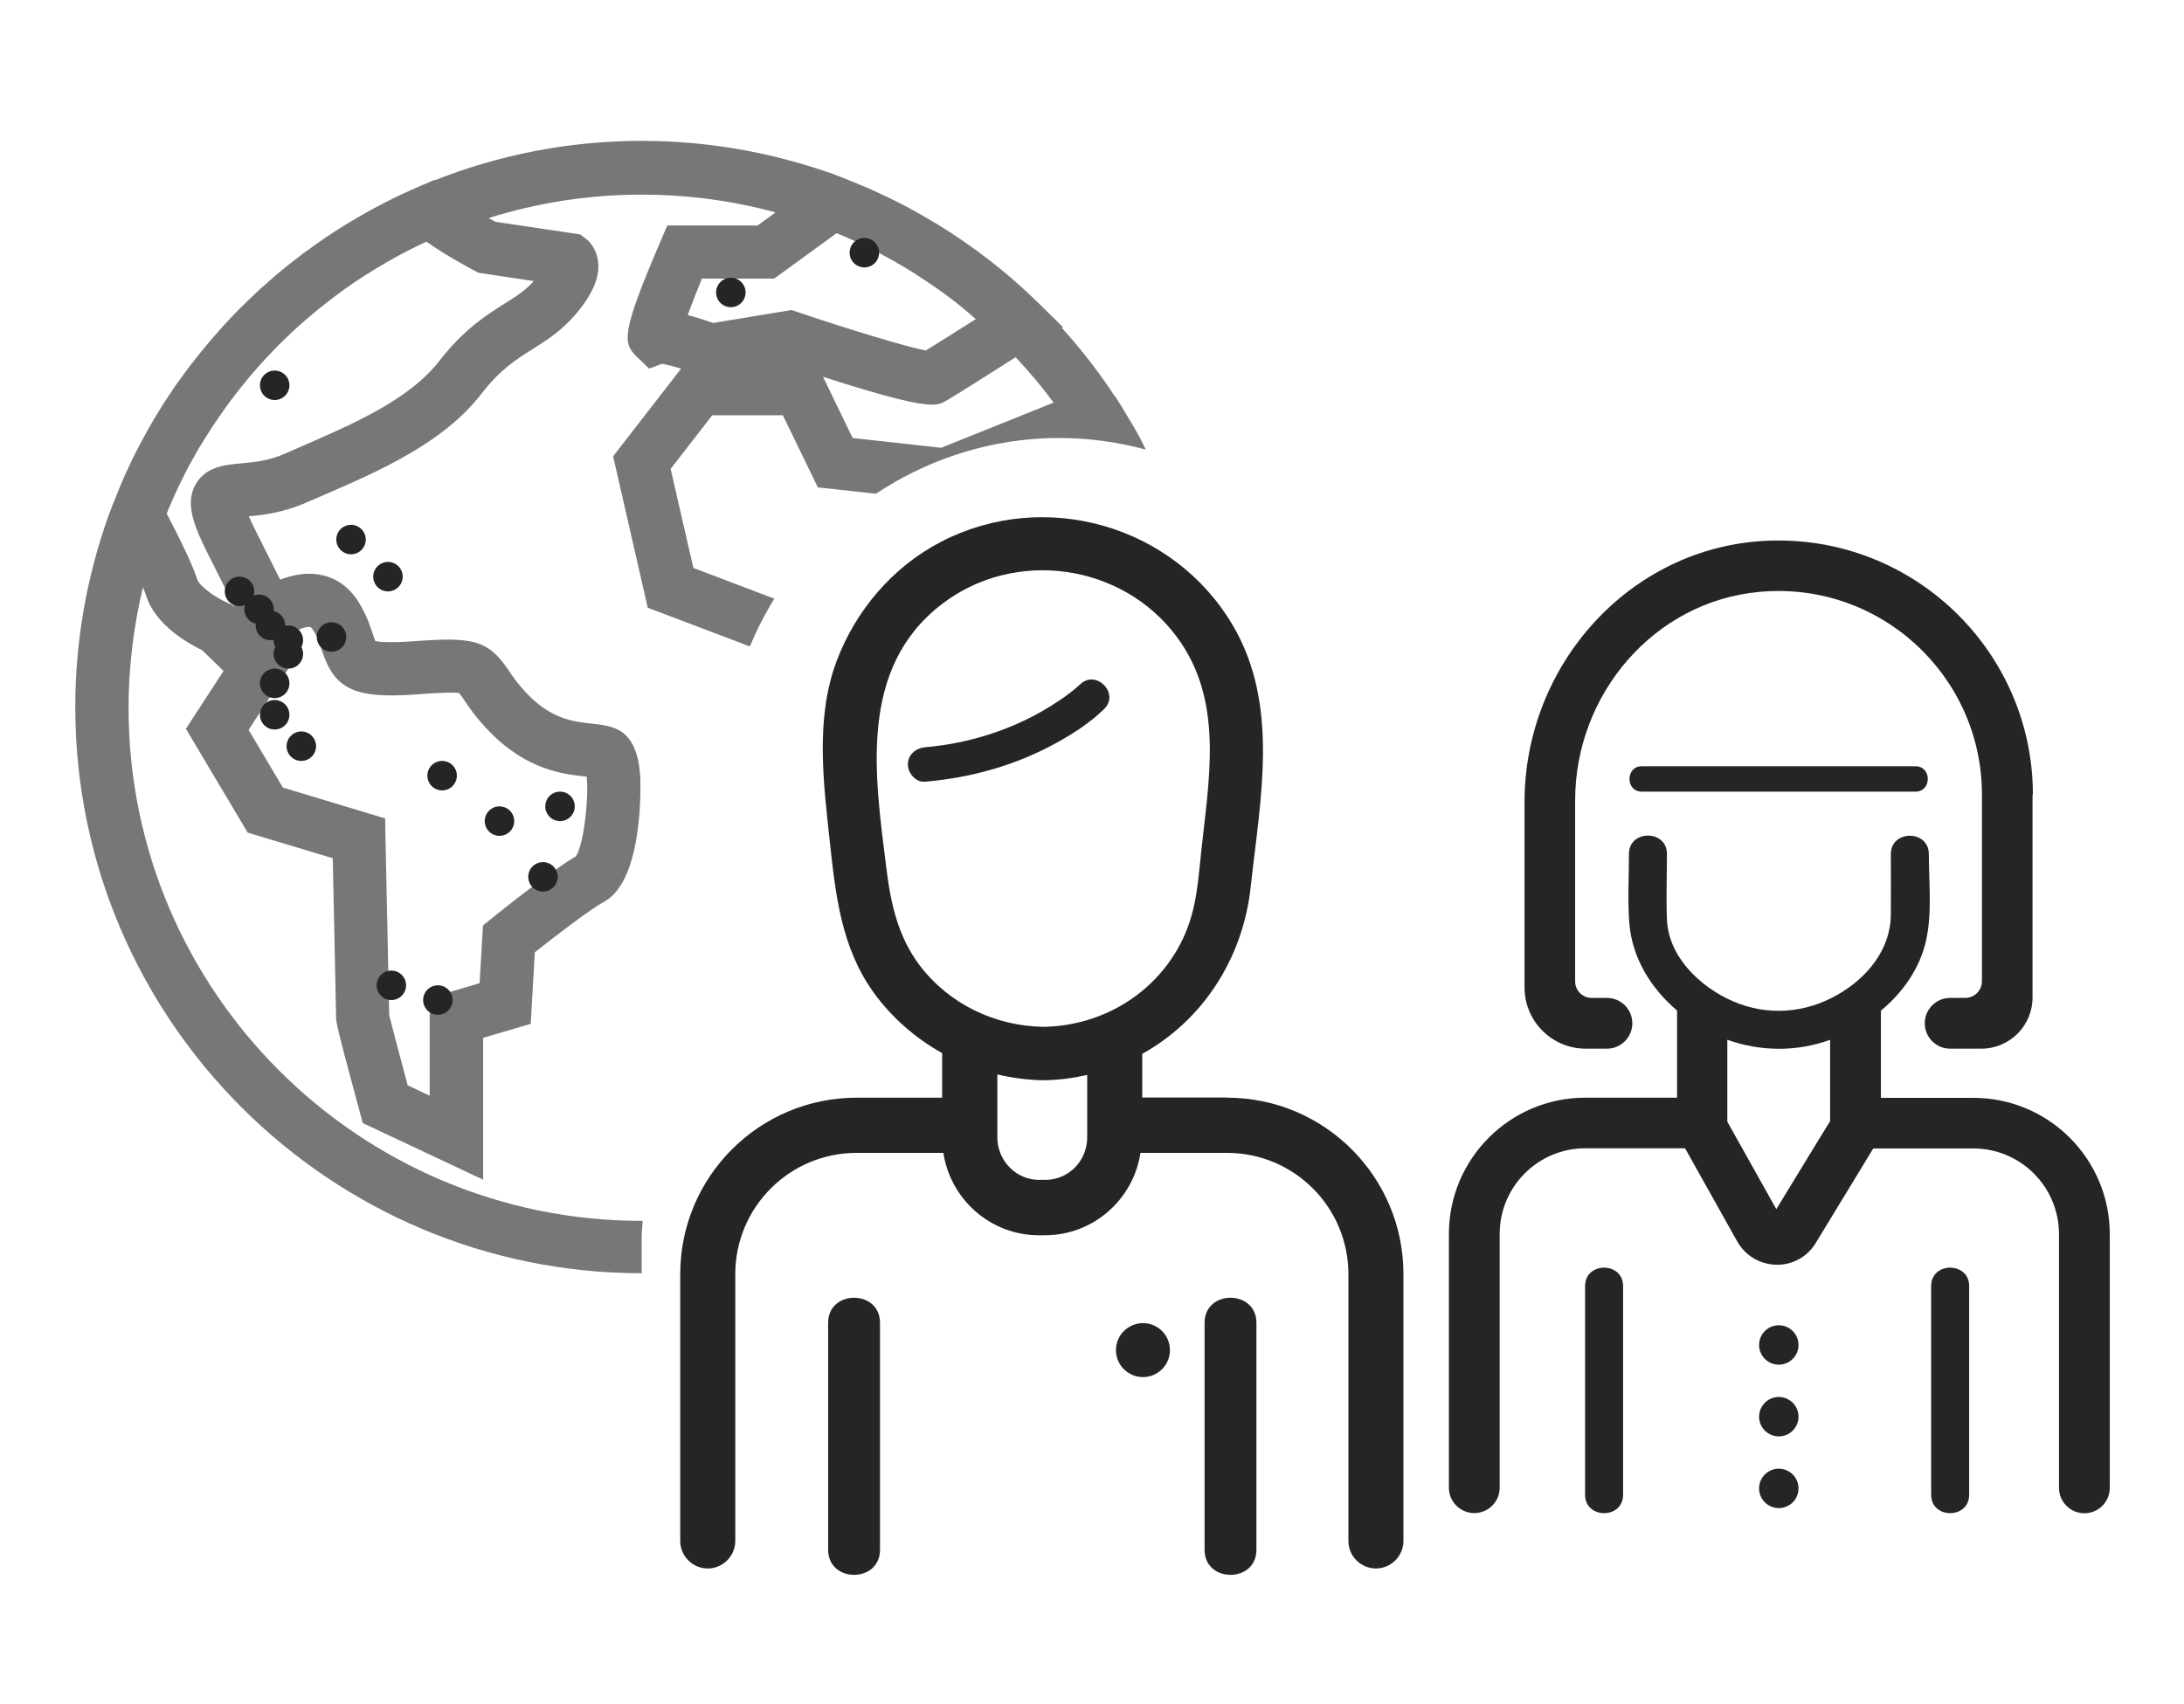 <svg width="123" height="96" viewBox="0 0 123 96" fill="none" xmlns="http://www.w3.org/2000/svg">
<g clip-path="url(#clip0_7924_620)">
<path d="M36.2 68.774C36.2 68.774 36.16 68.774 36.14 68.774C20.2 68.774 7.24 55.804 7.24 39.874C7.24 37.534 7.53 35.264 8.05 33.084C8.13 33.284 8.2 33.454 8.24 33.584C8.76 35.214 10.61 36.254 11.38 36.624L12.59 37.794L10.47 41.054L13.95 46.904L18.74 48.344C18.79 50.894 18.93 57.064 18.93 57.334C18.93 57.564 18.93 57.734 20.25 62.594L20.43 63.264L27.21 66.454V58.464L29.89 57.674L30.12 53.644C31.26 52.744 33.23 51.224 34.03 50.794C36.31 49.544 36.06 43.884 36.06 43.824C36.02 43.194 35.92 41.534 34.65 41.034C34.23 40.864 33.79 40.814 33.32 40.764C32.33 40.654 31.09 40.524 29.74 39.134C29.18 38.554 28.89 38.134 28.64 37.754C27.46 36.004 26.57 35.884 23.28 36.124C21.85 36.224 21.32 36.154 21.13 36.104C21.09 36.004 21.04 35.854 21 35.734C20.86 35.294 20.66 34.684 20.24 33.984C19.56 32.844 18.63 32.474 17.97 32.364C17.18 32.234 16.42 32.404 15.78 32.654L14.39 29.884C14.23 29.554 14.1 29.294 14.01 29.084C14.82 29.014 15.97 28.874 17.24 28.314L18.1 27.944C21.31 26.554 24.95 24.984 27.12 22.174C28.17 20.814 29.06 20.254 30 19.664C30.77 19.174 31.57 18.674 32.35 17.784C33.34 16.644 33.78 15.664 33.69 14.774C33.63 14.224 33.37 13.734 32.98 13.434L32.67 13.204L27.9 12.494C27.79 12.434 27.66 12.364 27.52 12.284C30.25 11.424 33.15 10.964 36.15 10.964C38.75 10.964 41.28 11.314 43.68 11.964L42.66 12.704H37.58L37.19 13.614C34.97 18.784 35.1 19.304 35.81 20.044L36.56 20.764L37.28 20.494C37.51 20.524 37.91 20.634 38.36 20.764L34.53 25.704L36.48 34.234L42.23 36.414C42.62 35.484 43.08 34.584 43.61 33.724L39.05 31.994L37.77 26.414L40.11 23.394H44.09L46.06 27.454L49.33 27.814C52.06 26.004 55.26 24.874 58.74 24.694C59.06 24.674 59.38 24.674 59.69 24.674C61.37 24.674 62.98 24.914 64.53 25.324C64.49 25.244 64.45 25.164 64.41 25.084C64.34 24.954 64.28 24.814 64.21 24.684C63.92 24.144 63.6 23.614 63.28 23.094C63.23 23.004 63.18 22.914 63.12 22.824L62.79 22.304H62.77C61.88 20.944 60.88 19.664 59.8 18.464L59.86 18.424L58.51 17.094C56.74 15.354 54.8 13.854 52.71 12.584C52.69 12.574 52.67 12.554 52.64 12.544C52.24 12.304 51.84 12.074 51.43 11.844C51.35 11.804 51.27 11.764 51.19 11.714C50.83 11.524 50.47 11.334 50.11 11.164C49.95 11.084 49.79 11.014 49.64 10.944C49.34 10.804 49.05 10.664 48.74 10.534C48.5 10.434 48.26 10.334 48.01 10.234C47.83 10.164 47.66 10.084 47.47 10.014L46.71 9.724H46.69C43.38 8.574 39.83 7.934 36.14 7.934C32.04 7.934 28.11 8.724 24.51 10.144L24.49 10.124L23.63 10.494C22.25 11.084 20.92 11.774 19.65 12.544C19.64 12.544 19.63 12.554 19.61 12.564C19.22 12.804 18.84 13.044 18.47 13.294C18.41 13.334 18.35 13.374 18.29 13.414C17.96 13.644 17.63 13.874 17.3 14.114C17.2 14.184 17.1 14.264 17 14.334C16.71 14.554 16.42 14.784 16.14 15.004C16.01 15.104 15.88 15.214 15.76 15.314C15.51 15.524 15.26 15.744 15.01 15.964C14.86 16.094 14.71 16.224 14.56 16.364C14.34 16.574 14.12 16.784 13.9 16.994C13.74 17.154 13.58 17.304 13.42 17.464C13.22 17.664 13.03 17.874 12.83 18.084C12.66 18.264 12.5 18.434 12.34 18.624C12.16 18.824 11.98 19.034 11.8 19.244C11.64 19.434 11.48 19.624 11.32 19.824C11.15 20.034 10.99 20.244 10.82 20.454C10.66 20.654 10.51 20.864 10.36 21.064C10.2 21.284 10.05 21.494 9.89 21.714C9.75 21.924 9.61 22.134 9.47 22.344C9.32 22.574 9.17 22.794 9.03 23.024C8.9 23.234 8.77 23.444 8.64 23.664C8.5 23.904 8.36 24.144 8.23 24.384C8.11 24.604 8 24.814 7.88 25.034C7.75 25.284 7.62 25.524 7.5 25.774C7.39 26.004 7.28 26.234 7.18 26.454C7.07 26.694 6.95 26.944 6.85 27.194C6.74 27.444 6.64 27.704 6.54 27.954C6.47 28.114 6.4 28.284 6.34 28.444L6.1 29.084C4.9 32.454 4.24 36.064 4.24 39.824C4.24 57.414 18.55 71.724 36.14 71.724V69.684C36.14 69.354 36.18 69.044 36.2 68.724V68.774ZM59.35 22.674L53.01 25.224L48.02 24.674L46.35 21.224C50.16 22.454 51.72 22.794 52.48 22.794C52.9 22.794 53.08 22.694 53.27 22.584C53.38 22.524 53.62 22.394 57.2 20.124C57.96 20.934 58.68 21.784 59.34 22.684L59.35 22.674ZM47.14 13.144C47.14 13.144 47.21 13.174 47.24 13.184C47.82 13.424 48.39 13.694 48.96 13.974C49.17 14.074 49.37 14.184 49.57 14.284C50.03 14.524 50.49 14.784 50.94 15.054C51.21 15.214 51.48 15.384 51.75 15.564C52.07 15.764 52.38 15.984 52.69 16.194C52.93 16.364 53.17 16.524 53.4 16.704C53.83 17.024 54.25 17.364 54.66 17.714C54.76 17.804 54.86 17.894 54.96 17.974C53.33 19.004 52.53 19.504 52.14 19.744C51.03 19.534 47.7 18.524 44.94 17.584L44.58 17.464L40.16 18.194C39.6 17.994 39.13 17.854 38.73 17.744C38.95 17.144 39.24 16.414 39.53 15.694H43.6L47.12 13.134L47.14 13.144ZM16.45 37.364L15.48 36.424L16.1 35.914C16.49 35.594 17.15 35.264 17.46 35.324C17.52 35.324 17.58 35.404 17.66 35.534C17.91 35.944 18.02 36.294 18.14 36.674C18.85 38.844 20 39.374 23.48 39.114C24 39.074 25.59 38.964 25.86 39.044C25.91 39.094 26.04 39.284 26.14 39.434C26.42 39.844 26.83 40.464 27.58 41.224C29.68 43.384 31.75 43.614 32.98 43.744C33 43.744 33.02 43.744 33.04 43.744C33.17 44.934 32.89 47.514 32.44 48.234C31.03 49.054 28.06 51.434 27.72 51.714L27.2 52.134L27.01 55.384L24.2 56.214V61.724L22.96 61.134C22.49 59.394 22.03 57.634 21.92 57.184C21.9 56.044 21.74 48.734 21.71 47.194L21.69 46.104L15.93 44.364L14 41.114L16.45 37.344V37.364ZM9.45 28.764C9.52 28.594 9.6 28.414 9.68 28.244C9.79 27.994 9.9 27.734 10.02 27.484C10.1 27.324 10.18 27.154 10.26 26.994C10.38 26.744 10.51 26.494 10.64 26.244C10.73 26.084 10.82 25.924 10.91 25.764C11.04 25.524 11.18 25.284 11.32 25.054C11.42 24.894 11.52 24.734 11.62 24.574C11.76 24.344 11.91 24.124 12.05 23.904C12.16 23.744 12.27 23.584 12.38 23.424C12.53 23.214 12.68 22.994 12.83 22.784C12.95 22.624 13.07 22.464 13.19 22.304C13.35 22.094 13.51 21.894 13.67 21.694C13.79 21.544 13.92 21.394 14.05 21.234C14.22 21.034 14.39 20.834 14.57 20.634C14.7 20.494 14.82 20.354 14.95 20.214C15.14 20.014 15.33 19.814 15.52 19.614C15.64 19.484 15.77 19.364 15.89 19.244C16.1 19.044 16.31 18.834 16.52 18.644C16.63 18.534 16.75 18.434 16.87 18.324C17.11 18.114 17.34 17.904 17.59 17.704C17.69 17.624 17.79 17.534 17.89 17.454C18.16 17.234 18.43 17.024 18.7 16.814C18.78 16.754 18.87 16.684 18.95 16.624C19.25 16.404 19.55 16.184 19.86 15.974C19.92 15.934 19.98 15.884 20.05 15.844C20.38 15.624 20.72 15.404 21.07 15.194C21.11 15.164 21.16 15.144 21.2 15.114C21.56 14.894 21.93 14.684 22.31 14.474C22.34 14.454 22.37 14.444 22.4 14.424C22.78 14.214 23.17 14.014 23.57 13.824C23.6 13.814 23.62 13.804 23.65 13.784C23.77 13.724 23.9 13.674 24.02 13.614C25.16 14.424 26.53 15.144 26.72 15.244L26.94 15.364L30.06 15.834C29.58 16.374 29.06 16.704 28.4 17.114C27.39 17.754 26.13 18.544 24.75 20.324C23.05 22.514 19.93 23.864 16.92 25.174L16.05 25.554C15.12 25.964 14.3 26.034 13.56 26.104C12.68 26.184 11.58 26.284 11.01 27.294C10.39 28.404 10.97 29.724 11.72 31.224L13.22 34.204L13.1 34.084L12.85 33.974C12.06 33.634 11.22 32.984 11.11 32.644C10.84 31.784 10.08 30.254 9.39 28.934C9.41 28.874 9.44 28.814 9.46 28.754L9.45 28.764Z" fill="#777777"/>
<path d="M18.67 36.714C19.128 36.714 19.5 36.343 19.5 35.884C19.5 35.426 19.128 35.054 18.67 35.054C18.211 35.054 17.84 35.426 17.84 35.884C17.84 36.343 18.211 36.714 18.67 36.714Z" fill="#252525"/>
<path d="M16.24 36.894C16.699 36.894 17.07 36.522 17.07 36.064C17.07 35.605 16.699 35.234 16.24 35.234C15.782 35.234 15.41 35.605 15.41 36.064C15.41 36.522 15.782 36.894 16.24 36.894Z" fill="#252525"/>
<path d="M19.77 31.224C20.228 31.224 20.6 30.852 20.6 30.394C20.6 29.936 20.228 29.564 19.77 29.564C19.311 29.564 18.94 29.936 18.94 30.394C18.94 30.852 19.311 31.224 19.77 31.224Z" fill="#252525"/>
<path d="M21.85 33.314C22.308 33.314 22.68 32.942 22.68 32.484C22.68 32.025 22.308 31.654 21.85 31.654C21.392 31.654 21.02 32.025 21.02 32.484C21.02 32.942 21.392 33.314 21.85 33.314Z" fill="#252525"/>
<path d="M13.49 34.144C13.949 34.144 14.32 33.772 14.32 33.314C14.32 32.855 13.949 32.484 13.49 32.484C13.032 32.484 12.66 32.855 12.66 33.314C12.66 33.772 13.032 34.144 13.49 34.144Z" fill="#252525"/>
<path d="M15.47 22.534C15.928 22.534 16.3 22.162 16.3 21.704C16.3 21.246 15.928 20.874 15.47 20.874C15.012 20.874 14.64 21.246 14.64 21.704C14.64 22.162 15.012 22.534 15.47 22.534Z" fill="#252525"/>
<path d="M16.24 37.664C16.699 37.664 17.07 37.292 17.07 36.834C17.07 36.376 16.699 36.004 16.24 36.004C15.782 36.004 15.41 36.376 15.41 36.834C15.41 37.292 15.782 37.664 16.24 37.664Z" fill="#252525"/>
<path d="M15.23 36.064C15.688 36.064 16.06 35.692 16.06 35.234C16.06 34.775 15.688 34.404 15.23 34.404C14.771 34.404 14.4 34.775 14.4 35.234C14.4 35.692 14.771 36.064 15.23 36.064Z" fill="#252525"/>
<path d="M15.47 39.324C15.928 39.324 16.3 38.953 16.3 38.494C16.3 38.036 15.928 37.664 15.47 37.664C15.012 37.664 14.64 38.036 14.64 38.494C14.64 38.953 15.012 39.324 15.47 39.324Z" fill="#252525"/>
<path d="M15.47 41.094C15.928 41.094 16.3 40.722 16.3 40.264C16.3 39.806 15.928 39.434 15.47 39.434C15.012 39.434 14.64 39.806 14.64 40.264C14.64 40.722 15.012 41.094 15.47 41.094Z" fill="#252525"/>
<path d="M16.97 42.864C17.428 42.864 17.8 42.492 17.8 42.034C17.8 41.576 17.428 41.204 16.97 41.204C16.512 41.204 16.14 41.576 16.14 42.034C16.14 42.492 16.512 42.864 16.97 42.864Z" fill="#252525"/>
<path d="M31.54 46.254C31.998 46.254 32.37 45.883 32.37 45.424C32.37 44.966 31.998 44.594 31.54 44.594C31.082 44.594 30.71 44.966 30.71 45.424C30.71 45.883 31.082 46.254 31.54 46.254Z" fill="#252525"/>
<path d="M24.9 44.524C25.358 44.524 25.73 44.152 25.73 43.694C25.73 43.235 25.358 42.864 24.9 42.864C24.441 42.864 24.07 43.235 24.07 43.694C24.07 44.152 24.441 44.524 24.9 44.524Z" fill="#252525"/>
<path d="M14.59 35.154C15.048 35.154 15.42 34.782 15.42 34.324C15.42 33.866 15.048 33.494 14.59 33.494C14.131 33.494 13.76 33.866 13.76 34.324C13.76 34.782 14.131 35.154 14.59 35.154Z" fill="#252525"/>
<path d="M28.13 47.084C28.588 47.084 28.96 46.712 28.96 46.254C28.96 45.795 28.588 45.424 28.13 45.424C27.671 45.424 27.3 45.795 27.3 46.254C27.3 46.712 27.671 47.084 28.13 47.084Z" fill="#252525"/>
<path d="M48.68 15.064C49.139 15.064 49.51 14.692 49.51 14.234C49.51 13.775 49.139 13.404 48.68 13.404C48.222 13.404 47.85 13.775 47.85 14.234C47.85 14.692 48.222 15.064 48.68 15.064Z" fill="#252525"/>
<path d="M30.58 50.224C31.038 50.224 31.41 49.852 31.41 49.394C31.41 48.936 31.038 48.564 30.58 48.564C30.122 48.564 29.75 48.936 29.75 49.394C29.75 49.852 30.122 50.224 30.58 50.224Z" fill="#252525"/>
<path d="M22.04 56.334C22.498 56.334 22.87 55.962 22.87 55.504C22.87 55.045 22.498 54.674 22.04 54.674C21.582 54.674 21.21 55.045 21.21 55.504C21.21 55.962 21.582 56.334 22.04 56.334Z" fill="#252525"/>
<path d="M24.66 57.164C25.119 57.164 25.49 56.792 25.49 56.334C25.49 55.876 25.119 55.504 24.66 55.504C24.202 55.504 23.83 55.876 23.83 56.334C23.83 56.792 24.202 57.164 24.66 57.164Z" fill="#252525"/>
<path d="M41.16 17.304C41.618 17.304 41.99 16.932 41.99 16.474C41.99 16.016 41.618 15.644 41.16 15.644C40.702 15.644 40.33 16.016 40.33 16.474C40.33 16.932 40.702 17.304 41.16 17.304Z" fill="#252525"/>
<path d="M114.49 44.764C114.49 36.634 107.67 30.064 99.45 30.464C91.76 30.844 85.86 37.474 85.86 45.174V55.624C85.86 57.524 87.4 59.074 89.31 59.074H90.5C91.29 59.074 91.93 58.434 91.93 57.644C91.93 56.854 91.29 56.214 90.5 56.214H89.64C89.13 56.214 88.71 55.804 88.71 55.284V45.084C88.71 39.124 93.13 33.904 99.06 33.344C105.87 32.704 111.62 38.064 111.62 44.754V55.274C111.62 55.794 111.2 56.214 110.68 56.214H109.83C109.04 56.214 108.4 56.854 108.4 57.644C108.4 58.434 109.04 59.074 109.83 59.074H111.58C113.18 59.074 114.47 57.784 114.47 56.184V44.754L114.49 44.764Z" fill="#252525"/>
<path d="M100.18 76.874C100.793 76.874 101.29 76.377 101.29 75.764C101.29 75.151 100.793 74.654 100.18 74.654C99.567 74.654 99.07 75.151 99.07 75.764C99.07 76.377 99.567 76.874 100.18 76.874Z" fill="#252525"/>
<path d="M100.18 80.914C100.793 80.914 101.29 80.417 101.29 79.804C101.29 79.191 100.793 78.694 100.18 78.694C99.567 78.694 99.07 79.191 99.07 79.804C99.07 80.417 99.567 80.914 100.18 80.914Z" fill="#252525"/>
<path d="M100.18 84.954C100.793 84.954 101.29 84.457 101.29 83.844C101.29 83.231 100.793 82.734 100.18 82.734C99.567 82.734 99.07 83.231 99.07 83.844C99.07 84.457 99.567 84.954 100.18 84.954Z" fill="#252525"/>
<path d="M92.46 44.594H107.88C108.8 44.594 108.8 43.164 107.88 43.164H92.46C91.54 43.164 91.54 44.594 92.46 44.594Z" fill="#252525"/>
<path d="M111.1 61.844H105.93V56.934C107.17 55.904 108.13 54.544 108.48 52.954C108.82 51.404 108.63 49.694 108.63 48.114C108.63 46.734 106.49 46.734 106.49 48.114C106.49 49.254 106.5 50.394 106.49 51.534C106.47 53.504 105.14 55.094 103.49 56.034C101.67 57.084 99.53 57.244 97.6 56.404C95.77 55.614 93.96 53.904 93.88 51.794C93.83 50.564 93.88 49.334 93.88 48.104C93.88 46.724 91.74 46.724 91.74 48.104C91.74 49.394 91.66 50.704 91.76 51.984C91.91 53.944 92.97 55.674 94.45 56.924V61.834H89.28C85.04 61.834 81.6 65.274 81.6 69.514V83.804C81.6 84.594 82.24 85.234 83.03 85.234C83.82 85.234 84.46 84.594 84.46 83.804V69.514C84.46 66.844 86.62 64.684 89.29 64.684H94.9L97.84 69.934C98.29 70.734 99.12 71.224 100.03 71.244H100.05C100.95 71.264 101.79 70.794 102.25 70.034L105.5 64.694H111.13C113.8 64.694 115.96 66.854 115.96 69.524V83.814C115.96 84.604 116.6 85.244 117.39 85.244C118.18 85.244 118.82 84.604 118.82 83.814V69.524C118.82 65.284 115.38 61.844 111.14 61.844H111.1ZM103.07 63.154L102.12 64.704L100.04 68.114L98.13 64.704L97.28 63.184V58.574C99.15 59.234 101.17 59.264 103.07 58.574V63.164V63.154Z" fill="#252525"/>
<path d="M89.27 72.444V84.204C89.27 85.584 91.41 85.584 91.41 84.204V72.444C91.41 71.064 89.27 71.064 89.27 72.444Z" fill="#252525"/>
<path d="M108.76 72.444V84.204C108.76 85.584 110.9 85.584 110.9 84.204V72.444C110.9 71.064 108.76 71.064 108.76 72.444Z" fill="#252525"/>
<path d="M64.37 77.574C65.21 77.574 65.89 76.894 65.89 76.054C65.89 75.215 65.21 74.534 64.37 74.534C63.531 74.534 62.85 75.215 62.85 76.054C62.85 76.894 63.531 77.574 64.37 77.574Z" fill="#252525"/>
<path d="M46.64 74.514V87.304C46.64 89.184 49.56 89.184 49.56 87.304V74.514C49.56 72.634 46.64 72.634 46.64 74.514Z" fill="#252525"/>
<path d="M67.84 74.514V87.304C67.84 89.184 70.76 89.184 70.76 87.304V74.514C70.76 72.634 67.84 72.634 67.84 74.514Z" fill="#252525"/>
<path d="M60.81 38.564C60.63 38.744 60.42 38.904 60.22 39.064C60.08 39.174 60.41 38.934 60.21 39.064C60.15 39.104 60.09 39.154 60.03 39.204C59.9 39.294 59.77 39.384 59.64 39.474C59.31 39.694 58.97 39.904 58.62 40.104C56.63 41.224 54.4 41.894 52.1 42.094C51.58 42.144 51.13 42.504 51.13 43.064C51.13 43.554 51.58 44.084 52.1 44.034C54.7 43.814 57.23 43.104 59.52 41.834C60.46 41.314 61.42 40.694 62.19 39.934C63.08 39.054 61.71 37.674 60.82 38.564H60.81Z" fill="#252525"/>
<path d="M69.13 61.824H64.33V59.364C67.69 57.504 70 54.044 70.44 49.944C70.97 45.024 72.09 39.714 69.41 35.194C66.08 29.574 58.83 27.514 53.03 30.504C50.27 31.924 48.16 34.414 47.09 37.314C45.91 40.524 46.38 44.144 46.74 47.464C47.06 50.434 47.39 53.384 49.19 55.894C50.23 57.334 51.56 58.484 53.06 59.324V61.834H48.25C42.76 61.834 38.31 66.284 38.31 71.774V86.804C38.31 87.664 39.01 88.354 39.86 88.354C40.71 88.354 41.41 87.654 41.41 86.804V71.774C41.41 68.004 44.47 64.944 48.24 64.944H53.13C53.53 67.564 55.78 69.584 58.51 69.584H58.85C61.58 69.584 63.83 67.564 64.23 64.944H69.11C72.88 64.944 75.94 68.004 75.94 71.774V86.804C75.94 87.664 76.64 88.354 77.49 88.354C78.34 88.354 79.04 87.654 79.04 86.804V71.774C79.04 66.284 74.59 61.834 69.1 61.834L69.13 61.824ZM51.79 54.374C50.55 52.734 50.15 50.814 49.91 48.834C49.26 43.654 48.34 37.644 53.04 34.034C57.15 30.874 63.22 31.734 66.29 35.894C68.98 39.534 68.06 44.004 67.63 48.174C67.43 50.154 67.31 51.764 66.27 53.544C64.7 56.214 61.84 57.794 58.76 57.844C56.03 57.794 53.45 56.564 51.79 54.374ZM61.07 64.934C60.74 65.824 59.88 66.464 58.87 66.464H58.53C57.52 66.464 56.67 65.824 56.33 64.934C56.23 64.674 56.17 64.404 56.17 64.114V60.524C57.01 60.724 57.87 60.834 58.75 60.854C59.61 60.844 60.43 60.734 61.23 60.554V64.114C61.23 64.404 61.16 64.684 61.07 64.934Z" fill="#252525"/>
</g>
<defs>
<clipPath id="clip0_7924_620">
<rect width="123.01" height="94.98" fill="white" transform="translate(0 0.854)"/>
</clipPath>
</defs>
</svg>

